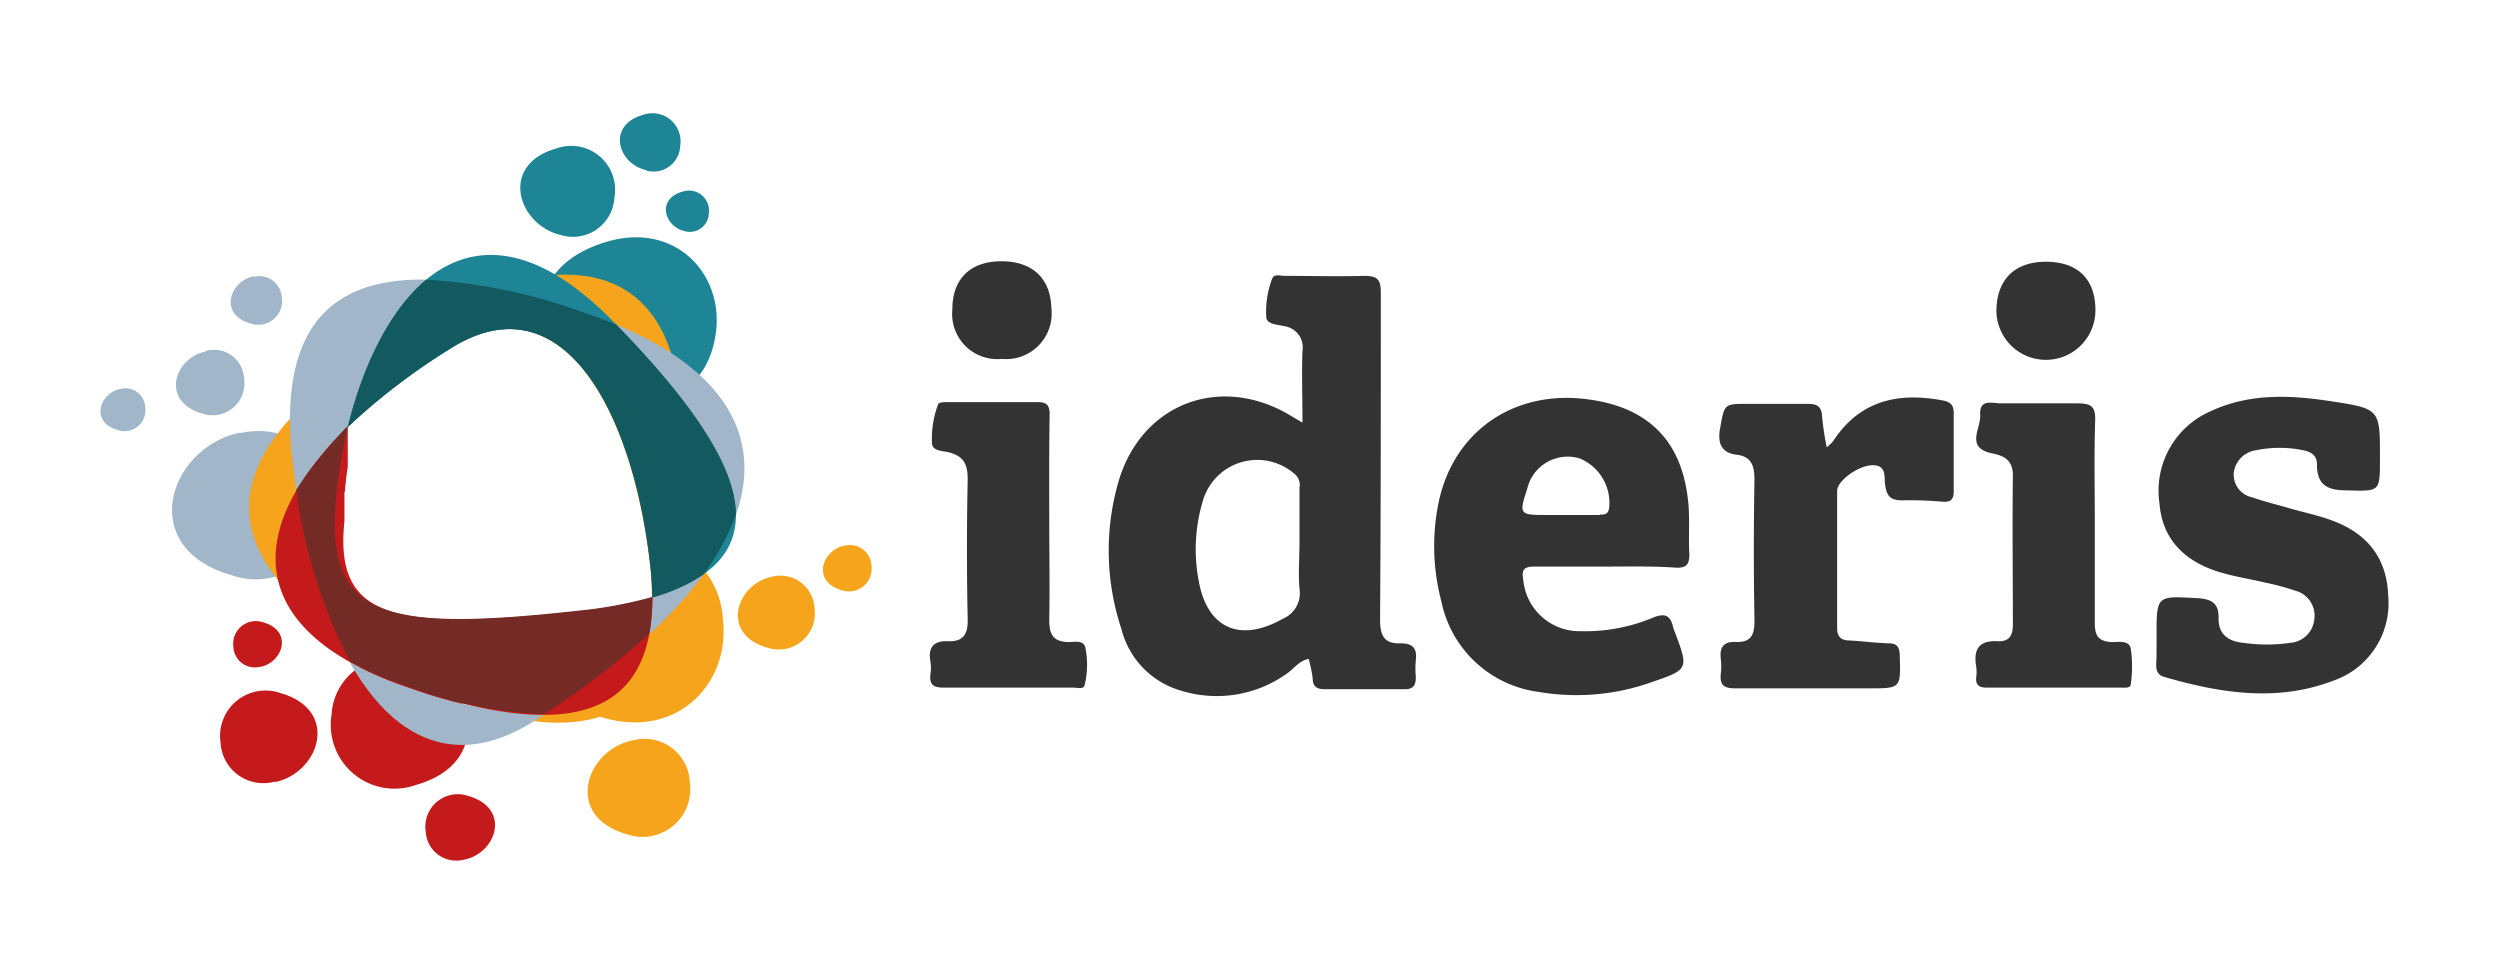 <svg id="a2d22c1b-0513-4ffc-843f-2423a2ededb8" data-name="Capa 1" xmlns="http://www.w3.org/2000/svg" viewBox="0 0 202 77"><defs><style>.\31 819179d-6c2a-46bf-b7ab-33451c256dd7{fill:#333;}.c9521f77-fd0c-40fb-b756-6345ad9e08e6{fill:#1d8595;}.\30 ece061d-ed99-4627-9cc2-91dd2da3b29f,.\31 8587cd0-277a-485d-90fc-bd39584c5064,.\31 90ce757-f5e2-4406-b7f8-5d104e95e94a,.\33 d386abe-b5ab-4deb-b0b0-40e3d84ad860,.\37 8f1186a-4afd-4d91-a2ec-f9440a41d3f0,.c9521f77-fd0c-40fb-b756-6345ad9e08e6{fill-rule:evenodd;}.\31 90ce757-f5e2-4406-b7f8-5d104e95e94a{fill:#f5a41c;}.\37 8f1186a-4afd-4d91-a2ec-f9440a41d3f0{fill:#a1b6c8;}.\31 8587cd0-277a-485d-90fc-bd39584c5064{fill:#c41a1b;}.\33 d386abe-b5ab-4deb-b0b0-40e3d84ad860{fill:#742b26;}.\30 ece061d-ed99-4627-9cc2-91dd2da3b29f{fill:#135960;}</style></defs><title>Mesa de trabajo 1IDERIS1</title><path class="1819179d-6c2a-46bf-b7ab-33451c256dd7" d="M174.25,51.4c0-3.3,0-3.25,3.25-3.07,1.16.06,1.79.38,1.76,1.61s.71,1.89,2,2a13.25,13.25,0,0,0,3.81,0A2.11,2.11,0,0,0,187,50a2.08,2.08,0,0,0-1.57-2.28,20.09,20.09,0,0,0-2.37-.64c-1.15-.27-2.33-.46-3.47-.78-3.18-.89-4.9-2.83-5.11-5.67a7,7,0,0,1,4.2-7.43c3.13-1.44,6.4-1.28,9.67-.78,4,.61,3.95.65,3.95,4.64,0,2.73,0,2.63-2.73,2.56-1.54,0-2.37-.46-2.36-2.11,0-.66-.41-1-1.12-1.13a9.37,9.37,0,0,0-3.8,0,2.1,2.1,0,0,0-1.8,1.8,1.87,1.87,0,0,0,1.47,2c1,.35,2,.59,3,.88s2.21.55,3.29.93c3.06,1.07,4.61,3.12,4.72,6.17a6.62,6.62,0,0,1-4.44,6.84c-4.58,1.75-9.15,1-13.68-.31-.55-.16-.64-.56-.63-1.06C174.26,53,174.25,52.18,174.25,51.4Z"/><path class="1819179d-6c2a-46bf-b7ab-33451c256dd7" d="M147.6,36.14a3.81,3.81,0,0,0,.5-.47c2.13-3.28,5.21-4,8.84-3.32.66.12.93.37.92,1.06,0,2.1,0,4.19,0,6.29,0,.67-.25.88-.89.84a28.52,28.52,0,0,0-3.28-.11c-1,0-1.24-.4-1.37-1.24-.1-.64.15-1.6-1-1.6s-2.88,1.25-2.88,2.08c0,3.69,0,7.38,0,11.08,0,.71.33,1,1,1,1,.05,2.09.2,3.14.23.7,0,.9.28.92,1,.08,2.64.11,2.64-2.51,2.64-3.6,0-7.2,0-10.8,0-.93,0-1.24-.3-1.15-1.17a5.44,5.44,0,0,0,0-1.23c-.11-.91.23-1.39,1.18-1.35,1.28.06,1.56-.59,1.54-1.78q-.1-5.67,0-11.35c0-1.13-.26-1.86-1.45-2s-1.55-.9-1.33-2.11c.36-2,.3-2,2.28-2,1.6,0,3.19,0,4.79,0,.81,0,1.14.23,1.18,1.06A22.18,22.18,0,0,0,147.6,36.14Z"/><path class="1819179d-6c2a-46bf-b7ab-33451c256dd7" d="M169.26,42.15c0,2.74,0,5.47,0,8.2,0,1.07.33,1.47,1.37,1.53.54,0,1.41-.17,1.54.54a10.33,10.33,0,0,1,0,2.85c0,.36-.51.29-.82.29-3.6,0-7.2,0-10.8,0-.64,0-.94-.2-.87-.86a3,3,0,0,0,0-.82c-.25-1.4.21-2.15,1.74-2.07.95.05,1.23-.49,1.22-1.39,0-4-.05-8,0-12,0-1.24-.7-1.59-1.64-1.78-2.26-.46-.92-2-1-3.14-.07-1.31,1-.9,1.68-.91,2.05,0,4.11,0,6.15,0,1.11,0,1.5.22,1.46,1.4C169.2,36.67,169.26,39.41,169.26,42.15Z"/><path class="1819179d-6c2a-46bf-b7ab-33451c256dd7" d="M84.78,42c0,2.69.05,5.37,0,8.06,0,1.19.28,1.78,1.55,1.82.47,0,1.27-.21,1.38.51a7,7,0,0,1-.08,3c-.1.32-.57.17-.88.17-3.51,0-7,0-10.52,0-.86,0-1.15-.29-1.05-1.1a3.26,3.26,0,0,0,0-1c-.21-1.17.26-1.7,1.44-1.65s1.6-.54,1.57-1.76q-.12-5.67,0-11.34c0-1.21-.34-1.86-1.52-2.16-.51-.13-1.41-.08-1.37-.84a7.89,7.89,0,0,1,.51-3.07c.07-.14.5-.15.76-.15,2.41,0,4.83,0,7.24,0,.78,0,1,.25,1,1C84.76,36.39,84.78,39.21,84.78,42Z"/><path class="1819179d-6c2a-46bf-b7ab-33451c256dd7" d="M169.31,25a4,4,0,0,1-8,.15c0-2.51,1.43-4,4-4S169.29,22.55,169.31,25Z"/><path class="1819179d-6c2a-46bf-b7ab-33451c256dd7" d="M80.95,29a3.65,3.65,0,0,1-4-4c0-2.46,1.44-3.88,3.94-3.89s4,1.36,4.06,3.79A3.68,3.68,0,0,1,80.95,29Z"/><path class="1819179d-6c2a-46bf-b7ab-33451c256dd7" d="M105.24,34.15c0-2.07-.07-3.94,0-5.8a1.73,1.73,0,0,0-1.5-2c-.52-.14-1.45-.12-1.43-.79a7.52,7.52,0,0,1,.49-3.07c.18-.38.66-.2,1-.2,2.14,0,4.29.06,6.42,0,1.1,0,1.35.31,1.35,1.37,0,8.79,0,17.59-.06,26.38,0,1.33.33,2,1.69,1.94.92,0,1.32.4,1.2,1.34a6.94,6.94,0,0,0,0,1.37c0,.68-.18,1-.92,1-2.14,0-4.28,0-6.42,0-.68,0-1-.22-1-.92a11.09,11.09,0,0,0-.32-1.53c-.75.14-1.15.74-1.67,1.12a9.74,9.74,0,0,1-8.59,1.46,6.93,6.93,0,0,1-4.87-5A20.06,20.06,0,0,1,90.35,39c1.78-6.26,8-8.76,13.64-5.59ZM105,39.38a1.13,1.13,0,0,0-.39-1.08,4.58,4.58,0,0,0-7.46,2.31A13.55,13.55,0,0,0,96.87,47c.7,3.81,3.37,4.93,6.77,3A2.24,2.24,0,0,0,105,47.58c-.11-1.27,0-2.55,0-3.83Q105,41.56,105,39.38Z"/><path class="1819179d-6c2a-46bf-b7ab-33451c256dd7" d="M129.68,45.78c-1.91,0-3.83,0-5.74,0-.85,0-1,.31-.86,1.06A4.56,4.56,0,0,0,127.73,51a14.18,14.18,0,0,0,5.87-1.11c1-.4,1.4-.1,1.6.83a2.84,2.84,0,0,0,.14.38c1.1,2.94,1.1,3-1.84,4a18.06,18.06,0,0,1-9.15.81,9.24,9.24,0,0,1-7.89-7.33,17.45,17.45,0,0,1-.19-8.12c1.25-5.68,6.14-9,12.06-8.19,4.94.66,7.64,3.44,8.09,8.42.12,1.36,0,2.73.08,4.09,0,.81-.22,1.12-1.08,1.09C133.5,45.73,131.59,45.78,129.68,45.78Zm-.43-4.2c.39,0,.69,0,.77-.54a3.89,3.89,0,0,0-2.38-4,3.36,3.36,0,0,0-4.24,2.45c-.67,2.06-.63,2.12,1.48,2.12h4.37Z"/><path class="c9521f77-fd0c-40fb-b756-6345ad9e08e6" d="M52.64,32.55c2.7-.4,4.82-2.38,5.22-5.78.56-4.69-3.31-8.81-8.72-7.27-3,.85-4.59,2.47-5.15,4.29l8.17,3.55Z"/><path class="190ce757-f5e2-4406-b7f8-5d104e95e94a" d="M54.89,44.35A7,7,0,0,1,58.41,50c.62,5.17-3.65,9.72-9.62,8-2.82-.8-4.52-2.23-5.35-3.89,2.5-.78,8.13-2.67,9.2-4.2a23,23,0,0,0,2.24-5.57"/><path class="78f1186a-4afd-4d91-a2ec-f9440a41d3f0" d="M19.37,35c3.47-.75,6.61,1,7.09,5a5.87,5.87,0,0,1-7.76,6.47c-7.72-2.2-5.1-10.26.66-11.51"/><path class="18587cd0-277a-485d-90fc-bd39584c5064" d="M33,53.34a4.86,4.86,0,0,0-6.21,4.42,5.15,5.15,0,0,0,6.8,5.67c6.77-1.92,4.47-9-.58-10.09"/><path class="190ce757-f5e2-4406-b7f8-5d104e95e94a" d="M54.57,29.8c-2.77-12.21-16.36-8.12-27.86,1C17.43,38.2,18.36,44.77,27,51a46.42,46.42,0,0,1-3.11-11.37c2.18-3.74,6.43-7.68,12.47-11.48,9-5.67,14.71,4.95,16.13,17.35a19.58,19.58,0,0,1-.07,5.73,62.18,62.18,0,0,1-8.53,6.52,25.44,25.44,0,0,1-5.4-.65c15.19,5.4,20.76-6.54,16-27.31"/><path class="78f1186a-4afd-4d91-a2ec-f9440a41d3f0" d="M45.94,56.42l-.3.2Zm.84-.59-.29.21Zm.9-.65-.39.28Zm.8-.6-.4.3Zm.76-.59-.39.31Zm.77-.62-.39.32Zm.71-.59-.35.29Zm.72-.61-.39.34Zm.67-.59-.35.32ZM23.94,39.63q-.17-1.12-.3-2.26c-1.71-14.94,7-17.66,23.48-12.14,16.12,5.41,16.57,15.65,5.27,26.09l.08-.08a19.58,19.58,0,0,0,.07-5.73c-1.42-12.41-7.13-23-16.13-17.35C30.37,32,26.12,35.89,23.94,39.63ZM43.09,58.3c-10.25,6.45-17-4.58-19.11-18.42a41.6,41.6,0,0,0,4.3,13.62,28.18,28.18,0,0,0,4.79,2.07,35.32,35.32,0,0,0,10.87,2.19l.2-.13Z"/><path class="18587cd0-277a-485d-90fc-bd39584c5064" d="M52.71,48.28c0,9.94-7.1,11.51-19.64,7.29C20,51.18,19.35,43,28.1,34.51v.71h0v.2h0v.05h0v.05h0v.05h0v.15h0v.2h0v.2h0v.05h0v.05h0v.1h0v.05h0v.05h0v.05h0v.05h0v.05h0v.05h0v.05h0v.05h0v.05h0v.05h0v.05h0V37h0V37h0v.05h0v.05h0v.05h0v.05h0v.05h0v.05h0v.05h0v.05h0v.05h0v.05h0v.05h0v.05h0v.05h0v.05h0v0h0l-.08.55h0l-.07.53h0q0,.26-.06.52h0c0,.17,0,.34-.06.51h0q0,.25,0,.49h0c0,.16,0,.32,0,.48h0c0,.16,0,.31,0,.46h0c0,.15,0,.3,0,.45h0c0,.15,0,.29,0,.44C27,50.07,31.86,51,46.83,49.38a34.86,34.86,0,0,0,5.88-1.1h0Z"/><path class="3d386abe-b5ab-4deb-b0b0-40e3d84ad860" d="M37.65,27.46c8.29-4,13.53,6.22,14.89,18a19.58,19.58,0,0,1-.07,5.73,62.18,62.18,0,0,1-8.53,6.52,35.32,35.32,0,0,1-10.87-2.19,28.18,28.18,0,0,1-4.79-2.07,41.88,41.88,0,0,1-4.34-13.87,31.1,31.1,0,0,1,8.4-8.7,43.73,43.73,0,0,0-4.23,3.57c-.26,1.08-.48,2.18-.65,3.27-1.82,11.9,2,13.54,19.38,11.61a34.86,34.86,0,0,0,5.88-1.1,25.5,25.5,0,0,0-.17-2.77c-1.35-11.83-6.6-22-14.89-18"/><path class="c9521f77-fd0c-40fb-b756-6345ad9e08e6" d="M49.57,26C38.1,14.27,30.72,23.75,28.1,34.5a51.3,51.3,0,0,1,8.3-6.35c9-5.67,14.71,4.95,16.13,17.35a25.31,25.31,0,0,1,.17,2.77C63.52,45.12,60.53,37.19,49.57,26"/><path class="0ece061d-ed99-4627-9cc2-91dd2da3b29f" d="M34.44,22.6c-3,2.51-5.16,7.08-6.34,11.91a51.29,51.29,0,0,1,8.3-6.35c9-5.67,14.71,4.95,16.13,17.35a25.33,25.33,0,0,1,.17,2.77,13.94,13.94,0,0,0,4.13-1.86,18.84,18.84,0,0,0,2.63-4.82c0-3.92-3.59-9.13-9.65-15.36q-1.27-.53-2.7-1A43.85,43.85,0,0,0,34.44,22.6"/><path class="190ce757-f5e2-4406-b7f8-5d104e95e94a" d="M51.07,59.84a3.65,3.65,0,0,1,4.66,3.31,3.86,3.86,0,0,1-5.1,4.25c-5.07-1.44-3.35-6.74.44-7.57"/><path class="190ce757-f5e2-4406-b7f8-5d104e95e94a" d="M62.29,46.62a2.76,2.76,0,0,1,3.52,2.5A2.92,2.92,0,0,1,62,52.33c-3.83-1.09-2.53-5.1.33-5.72"/><path class="c9521f77-fd0c-40fb-b756-6345ad9e08e6" d="M45.35,19a3.35,3.35,0,0,0,4.29-3A3.55,3.55,0,0,0,44.94,12c-4.67,1.33-3.08,6.2.4,7"/><path class="c9521f77-fd0c-40fb-b756-6345ad9e08e6" d="M52.22,13.78a2.15,2.15,0,0,0,2.74-2,2.27,2.27,0,0,0-3-2.5c-3,.85-2,4,.26,4.46"/><path class="18587cd0-277a-485d-90fc-bd39584c5064" d="M22.25,63.14A3.46,3.46,0,0,1,17.82,60a3.67,3.67,0,0,1,4.84-4c4.82,1.37,3.18,6.41-.42,7.19"/><path class="18587cd0-277a-485d-90fc-bd39584c5064" d="M37.56,69.44A2.47,2.47,0,0,1,34.4,67.2a2.62,2.62,0,0,1,3.46-2.88c3.44,1,2.27,4.57-.3,5.13"/><path class="78f1186a-4afd-4d91-a2ec-f9440a41d3f0" d="M16.61,28.36a2.43,2.43,0,0,1,3.11,2.21,2.58,2.58,0,0,1-3.4,2.84c-3.39-1-2.23-4.5.29-5"/><path class="78f1186a-4afd-4d91-a2ec-f9440a41d3f0" d="M9.73,31.43a1.59,1.59,0,0,1,2,1.45,1.69,1.69,0,0,1-2.23,1.86c-2.22-.63-1.46-2.95.19-3.31"/><path class="c9521f77-fd0c-40fb-b756-6345ad9e08e6" d="M55.27,18.66a1.53,1.53,0,0,0,2-1.39,1.62,1.62,0,0,0-2.14-1.78c-2.13.61-1.41,2.83.18,3.18"/><path class="190ce757-f5e2-4406-b7f8-5d104e95e94a" d="M68.2,44.11a1.73,1.73,0,0,1,2.21,1.57,1.83,1.83,0,0,1-2.42,2c-2.41-.69-1.59-3.2.21-3.59"/><path class="18587cd0-277a-485d-90fc-bd39584c5064" d="M21.07,53.86a1.73,1.73,0,0,1-2.21-1.57,1.83,1.83,0,0,1,2.42-2c2.41.69,1.59,3.2-.21,3.59"/><path class="78f1186a-4afd-4d91-a2ec-f9440a41d3f0" d="M20.44,22.38A1.83,1.83,0,0,1,22.77,24a1.93,1.93,0,0,1-2.55,2.13c-2.54-.72-1.68-3.38.22-3.79"/></svg>